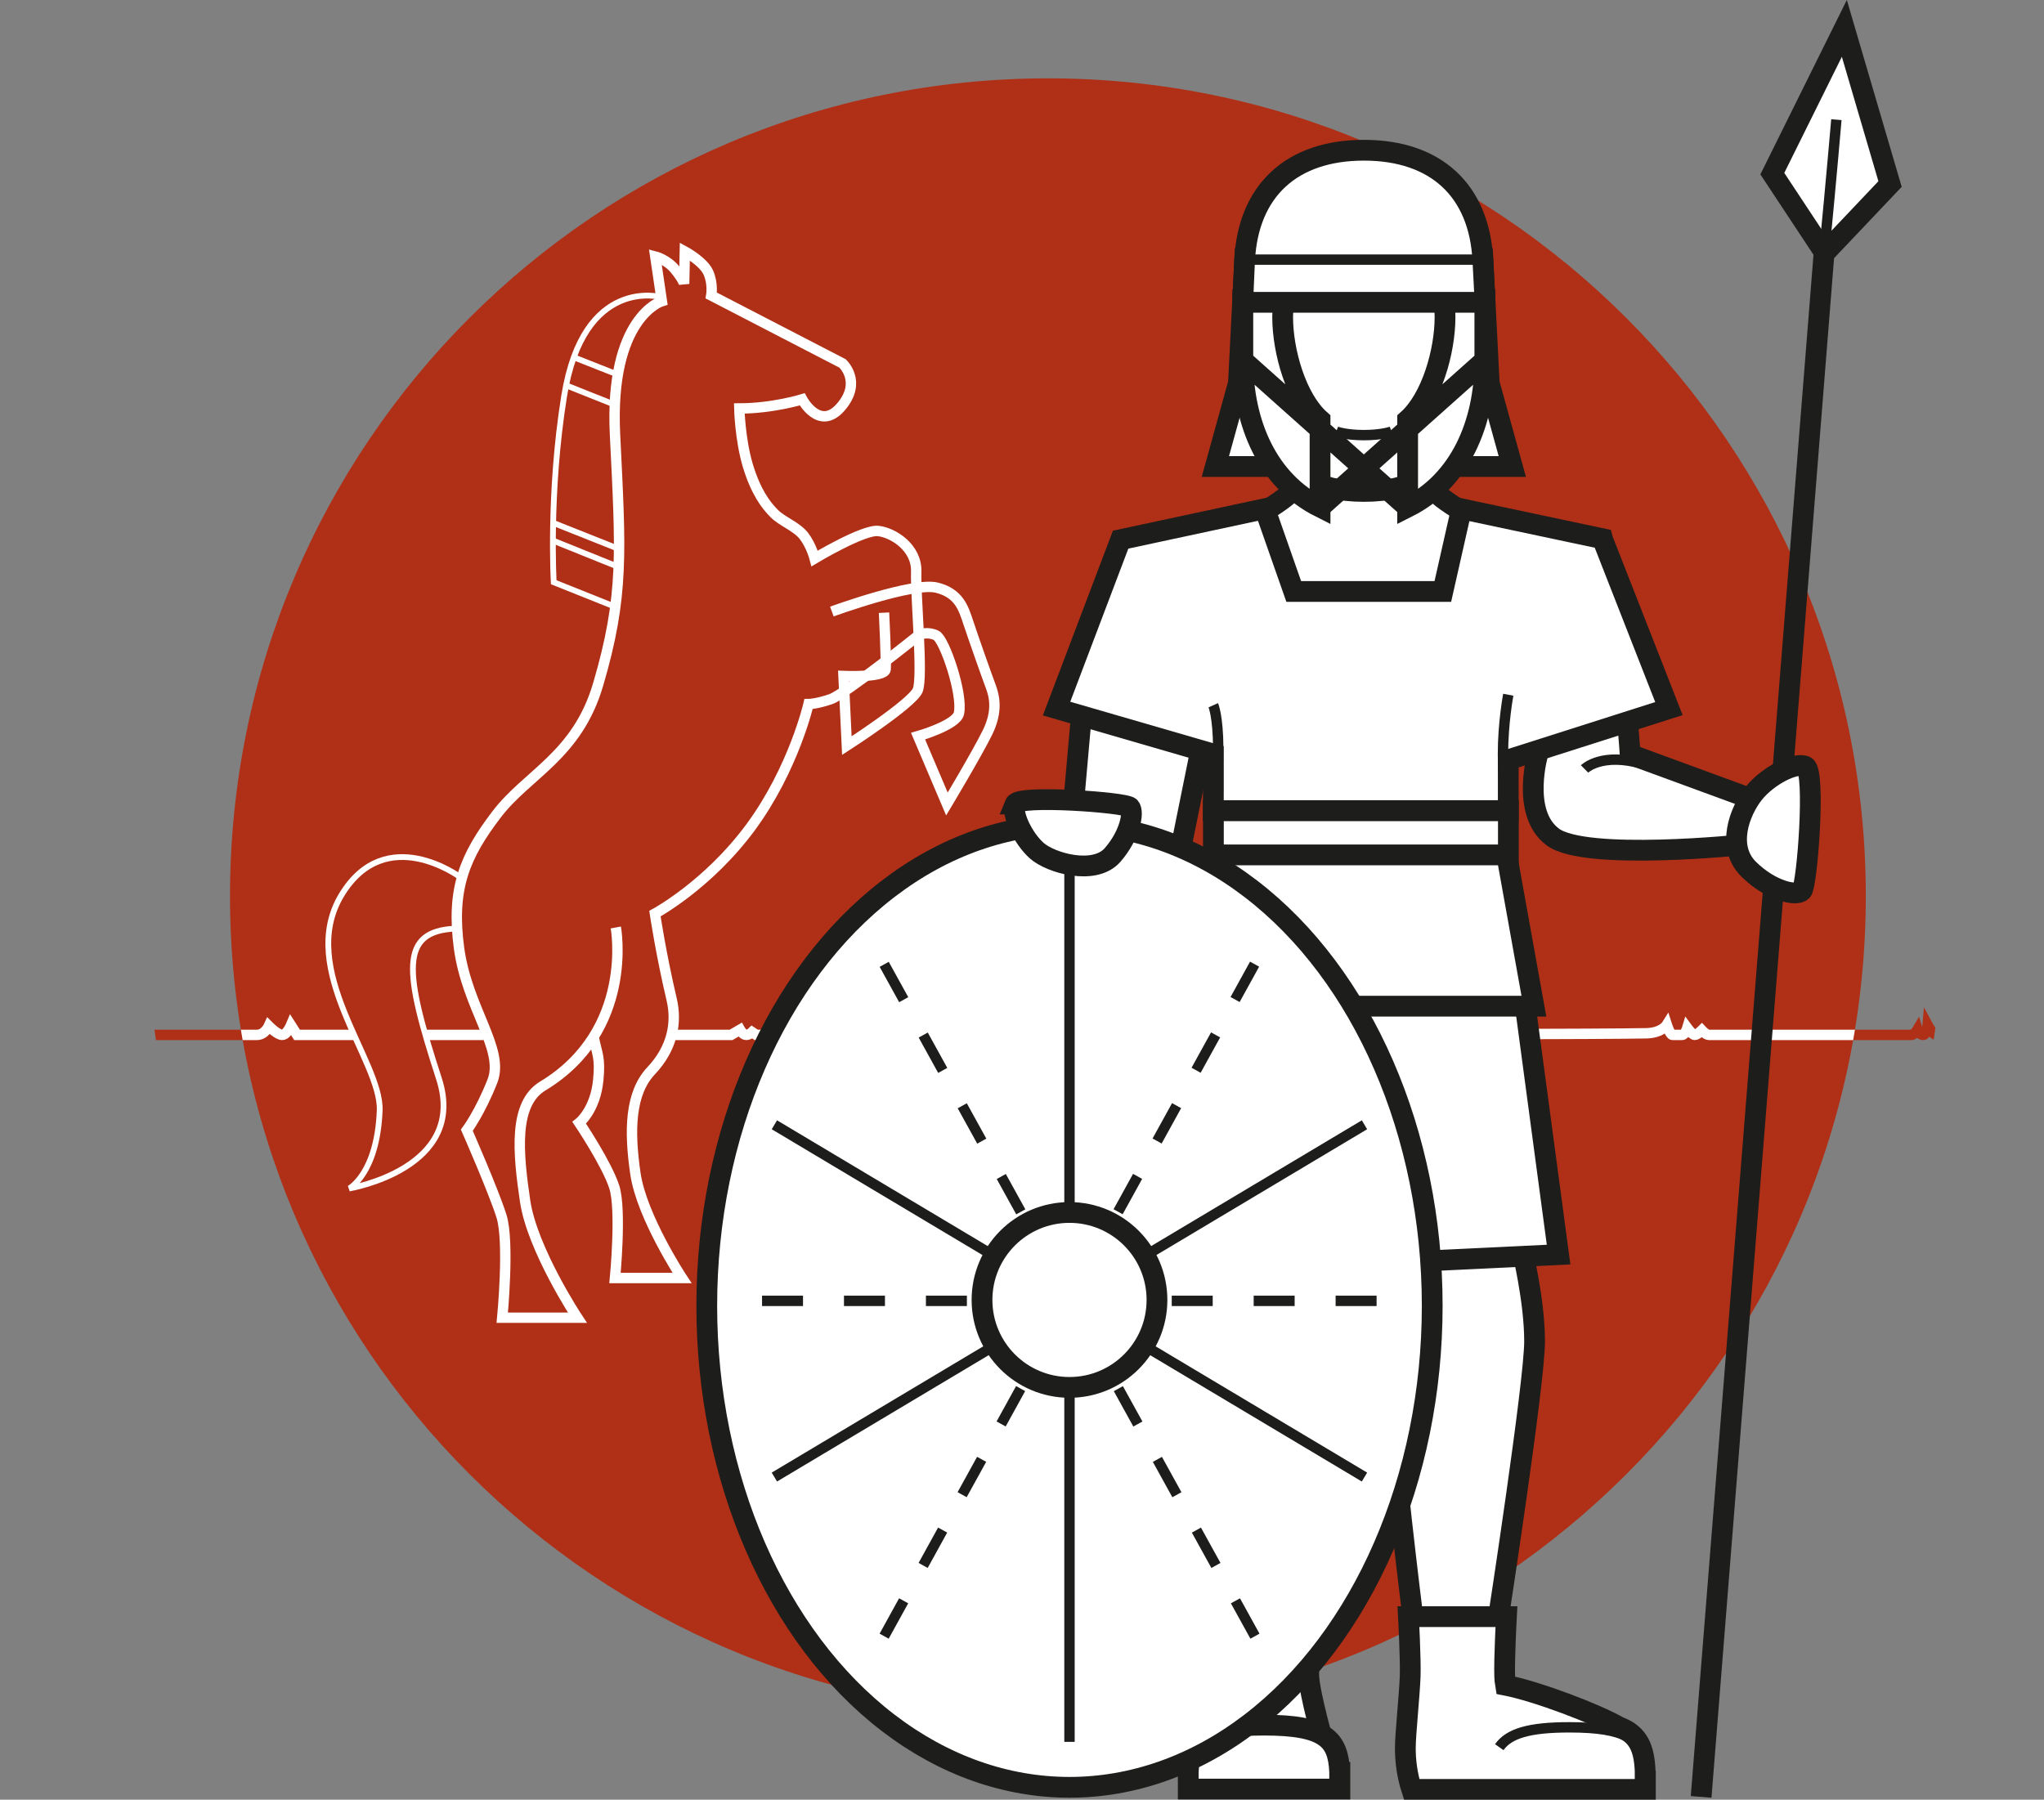 <?xml version="1.0" encoding="UTF-8"?>
<svg id="Ebene_1" data-name="Ebene 1" xmlns="http://www.w3.org/2000/svg" xmlns:xlink="http://www.w3.org/1999/xlink" viewBox="0 0 177.11 155.97">
  <rect x="0" y="0" width="177.11" height="155.97" fill="#808080" stroke="none"/>
  <defs>
    <style>
      .cls-1 {
        clip-path: url(#clippath);
      }

      .cls-2, .cls-3, .cls-4, .cls-5, .cls-6, .cls-7, .cls-8, .cls-9, .cls-10, .cls-11, .cls-12 {
        fill: none;
      }

      .cls-2, .cls-13, .cls-14 {
        stroke-width: 0px;
      }

      .cls-15 {
        clip-path: url(#clippath-1);
      }

      .cls-3 {
        stroke-width: .5px;
      }

      .cls-3, .cls-8 {
        stroke: #fff;
      }

      .cls-4, .cls-5 {
        stroke-linejoin: round;
      }

      .cls-4, .cls-5, .cls-7, .cls-9, .cls-10, .cls-11, .cls-12 {
        stroke: #1d1d1b;
      }

      .cls-4, .cls-10 {
        stroke-width: 1.8px;
      }

      .cls-5, .cls-6, .cls-8, .cls-9, .cls-11 {
        stroke-width: .9px;
      }

      .cls-6 {
        stroke: #b03017;
      }

      .cls-7, .cls-12 {
        stroke-width: .9px;
      }

      .cls-11 {
        stroke-dasharray: 0 0 3.55 3.55;
      }

      .cls-12 {
        stroke-dasharray: 0 0 3.5 3.5;
      }

      .cls-13 {
        fill: #b03017;
      }

      .cls-14 {
        fill: #fff;
      }
    </style>
    <clipPath id="clippath">
      <path class="cls-2" d="m12.58,78.02c0,43.05,34.9,77.95,77.95,77.95s77.95-34.9,77.95-77.95S133.58.06,90.53.06,12.58,34.96,12.58,78.02"/>
    </clipPath>
    <clipPath id="clippath-1">
      <path class="cls-2" d="m19.93,77.66c0,39.14,31.73,70.87,70.87,70.87s70.87-31.73,70.87-70.87S129.94,6.79,90.8,6.79,19.93,38.52,19.93,77.66"/>
    </clipPath>
  </defs>
  <g class="cls-1">
    <path class="cls-6" d="m0,89.69h22.26c.69,0,1.03-.76,1.03-.76,0,0,.75.76,1.16.76s.76-.83.76-.83l.53.83h4.87"/>
    <line class="cls-6" x1="36.86" y1="89.69" x2="41.9" y2="89.69"/>
    <path class="cls-6" d="m58.2,89.69h5.15l.77-.45s.25.45.53.45.52-.24.52-.24l.36.24h.22c.53,0,70.38,0,76.89-.14,1.36-.03,1.79-.73,1.79-.73,0,0,.28.87.49.87h.83c.27,0,.45-.6.45-.6,0,0,.44.6.65.6s.61-.4.61-.4c0,0,.37.4.61.4,0,0,12.84,0,17.57,0,.23,0,.51-.47.51-.47,0,0,.14.47.49.47.32,0,.39-.84.39-.84,0,0,.45.84.75.84h9.32"/>
  </g>
  <path class="cls-13" d="m90.8,148.52c-39.14,0-70.87-31.73-70.87-70.87S51.66,6.79,90.8,6.79s70.87,31.73,70.87,70.87-31.73,70.87-70.87,70.87"/>
  <g class="cls-15">
    <path class="cls-8" d="m0,89.69h22.26c.69,0,1.03-.76,1.03-.76,0,0,.75.76,1.16.76s.76-.83.76-.83l.53.83h4.87"/>
    <line class="cls-8" x1="36.86" y1="89.69" x2="41.9" y2="89.69"/>
    <path class="cls-8" d="m58.2,89.69h5.15l.77-.45s.25.45.53.45.52-.24.52-.24l.36.24h.22c.53,0,70.38,0,76.89-.14,1.36-.03,1.79-.73,1.79-.73,0,0,.28.87.49.87h.83c.27,0,.45-.6.45-.6,0,0,.44.6.65.6s.61-.4.61-.4c0,0,.37.4.61.4,0,0,12.84,0,17.57,0,.23,0,.51-.47.51-.47,0,0,.14.47.49.47.32,0,.39-.84.39-.84,0,0,.45.84.75.84h9.32"/>
  </g>
  <polygon class="cls-14" points="159.81 2.46 159.81 2.46 159.81 2.46 159.81 2.46 153.57 15.05 158.11 21.92 163.77 15.95 159.81 2.46"/>
  <polygon class="cls-10" points="159.81 2.46 159.81 2.46 159.81 2.46 159.81 2.46 153.57 15.05 158.11 21.92 163.77 15.95 159.81 2.46"/>
  <line class="cls-10" x1="158.09" y1="21.45" x2="147.4" y2="155.73"/>
  <g>
    <path class="cls-9" d="m159.12,10.37s-.42,4.93-1.03,11.25"/>
    <path class="cls-14" d="m113.55,140.1h-8.08s.19,3.63.14,5.1c-.05,1.6-1.35,6.1-1.35,6.1h10.49s-1.3-4.5-1.35-6.1c-.05-1.47.14-5.1.14-5.1"/>
    <path class="cls-10" d="m113.55,140.1h-8.08s.19,3.63.14,5.1c-.05,1.6-1.35,6.1-1.35,6.1h10.49s-1.3-4.5-1.35-6.1c-.05-1.47.14-5.1.14-5.1Z"/>
    <path class="cls-14" d="m116.08,153.6s0-.03,0-.04c-.13-2.82-1.21-4.05-6.55-4.05s-6.44,1.23-6.57,4.05c0,.01,0,.03,0,.04,0,.1,0,.21,0,.31,0,.37,0,.76,0,1.14h13.14c0-.39,0-.77,0-1.14,0-.11,0-.21,0-.31"/>
    <path class="cls-10" d="m116.08,153.6s0-.03,0-.04c-.13-2.82-1.21-4.05-6.55-4.05s-6.44,1.23-6.57,4.05c0,.01,0,.03,0,.04,0,.1,0,.21,0,.31,0,.37,0,.76,0,1.14h13.14c0-.39,0-.77,0-1.14,0-.11,0-.21,0-.31Z"/>
    <path class="cls-14" d="m114.07,117.98c1.56-6.22,1.56-8.26,1.56-8.26l-10.96-1.14.45,19.26.48,12.36h7.54l.92-22.22Z"/>
    <path class="cls-10" d="m114.07,117.98c1.56-6.22,1.56-8.26,1.56-8.26l-10.96-1.14.45,19.26.48,12.36h7.54l.92-22.22Z"/>
    <path class="cls-14" d="m132.97,116.25c0-3.59-1.1-8.01-1.1-8.01l-11.5,1.13,1.24,5.67s-1.17,1.59-1.17,5.67c0,3.46,1.99,19.49,1.99,19.49l7.39.08s3.15-20.44,3.15-24.03"/>
    <path class="cls-10" d="m132.97,116.25c0-3.59-1.1-8.01-1.1-8.01l-11.5,1.13,1.24,5.67s-1.17,1.59-1.17,5.67c0,3.46,1.99,19.49,1.99,19.49l7.39.08s3.15-20.44,3.15-24.03Z"/>
    <path class="cls-14" d="m142.55,153.83c0-.11,0-.22,0-.33,0-.02,0-.03,0-.04-.09-1.92-.56-3.16-2.28-3.8-1.99-1.14-7.07-3.07-9.81-3.61-.05-.3-.08-.56-.08-.77-.05-1.49.15-5.17.15-5.17h-8.49s.2,3.68.15,5.17c-.06,1.62-.42,5.05-.42,6.19s.15,2.38.55,3.61h20.21s.04,0,.04,0c0-.42,0-.83,0-1.23"/>
    <path class="cls-10" d="m142.55,153.83c0-.11,0-.22,0-.33,0-.02,0-.03,0-.04-.09-1.92-.56-3.16-2.28-3.8-1.99-1.14-7.07-3.07-9.81-3.61-.05-.3-.08-.56-.08-.77-.05-1.49.15-5.17.15-5.17h-8.49s.2,3.68.15,5.17c-.06,1.62-.42,5.05-.42,6.19s.15,2.38.55,3.61h20.21s.04,0,.04,0c0-.42,0-.83,0-1.23Z"/>
    <path class="cls-9" d="m142.66,153.16c-.34-2.4-1.74-3.46-6.67-3.46-3.52,0-5.25.54-6.08,1.72"/>
  </g>
  <polygon class="cls-14" points="129.04 33.2 128.49 22.41 107.86 22.41 107.31 33.2 105.31 40.43 131.04 40.43 129.04 33.2"/>
  <polygon class="cls-10" points="129.04 33.2 128.49 22.41 107.86 22.41 107.31 33.2 105.31 40.43 131.04 40.43 129.04 33.2"/>
  <g>
    <path class="cls-14" d="m113.21,58.49v-13.66l-11.27,1.51s-2.51.34-3.97,1.92c-1.85,2.01-3.72,7.52-3.72,7.52l-1.89,21.36,8.86,1.8,2.63-12.99,2.3-3.59s.43,1.35,2.24-1.67c1.76-2.93,4.82-2.19,4.82-2.19"/>
    <path class="cls-10" d="m113.21,58.49v-13.66l-11.27,1.51s-2.51.34-3.97,1.92c-1.85,2.01-3.72,7.52-3.72,7.52l-1.89,21.36,8.86,1.8,2.63-12.99,2.3-3.59s.43,1.35,2.24-1.67c1.76-2.93,4.82-2.19,4.82-2.19Z"/>
    <path class="cls-14" d="m122.95,58.46v-13.63l11.42,1.51s2.55.34,4.02,1.91c1.88,2.01,2.86,17.13,2.86,17.13l10.03,3.68-.15,4.14s-13.75,1.45-16.58-.66c-2.84-2.11-1.26-7.36-1.26-7.36l-3.19-2.88s-.43,1.35-2.27-1.67c-1.79-2.93-4.89-2.18-4.89-2.18"/>
    <path class="cls-10" d="m122.95,58.46v-13.63l11.42,1.51s2.55.34,4.02,1.91c1.88,2.01,2.86,17.13,2.86,17.13l10.03,3.68-.15,4.14s-13.75,1.45-16.58-.66c-2.84-2.11-1.26-7.36-1.26-7.36l-3.19-2.88s-.43,1.35-2.27-1.67c-1.79-2.93-4.89-2.18-4.89-2.18Z"/>
  </g>
  <polygon class="cls-14" points="138.86 46.73 138.85 46.69 125.23 43.8 110.93 43.8 97.1 46.77 91.55 61.41 105.54 65.47 105.63 70.81 130.18 70.81 130.06 66.05 144.61 61.41 138.86 46.73"/>
  <polygon class="cls-10" points="138.86 46.73 138.85 46.69 125.23 43.8 110.93 43.8 97.1 46.77 91.55 61.41 105.54 65.47 105.63 70.81 130.18 70.81 130.06 66.05 144.61 61.41 138.86 46.73"/>
  <g>
    <path class="cls-14" d="m123.01,36.11s.23,5.07,1.5,6.64c.36.45,2.09,1.52,2.09,1.52l-1.58,6.99h-12.92l-2.45-6.99s1.73-1.07,2.09-1.52c1.27-1.57,1.5-6.64,1.5-6.64h9.77Z"/>
    <path class="cls-10" d="m123.01,36.11s.23,5.07,1.5,6.64c.36.45,2.09,1.52,2.09,1.52l-1.58,6.99h-12.92l-2.45-6.99s1.73-1.07,2.09-1.52c1.27-1.57,1.5-6.64,1.5-6.64h9.77Z"/>
    <path class="cls-14" d="m125.17,23.66c1.3,1.45,2.02,3.52,2.02,6.24,0,5.94-.5,12.69-9.01,12.69s-9.01-6.75-9.01-12.69c0-2.72.71-4.78,2.02-6.24h13.98Z"/>
    <path class="cls-10" d="m125.17,23.66c1.3,1.45,2.02,3.52,2.02,6.24,0,5.94-.5,12.69-9.01,12.69s-9.01-6.75-9.01-12.69c0-2.72.71-4.78,2.02-6.24h13.98Z"/>
    <path class="cls-9" d="m120.58,37.4s-.8.31-2.4.31-2.4-.31-2.4-.31"/>
    <path class="cls-14" d="m107.69,31.23c0-1.64,0-5.26,0-5.26h3.62c-.1.54-.17.88-.17,1.51,0,2.98,1.17,7.07,3.24,8.91v7.56c-4.5-2.26-6.69-7.19-6.69-12.72"/>
    <path class="cls-10" d="m121.94,43.95-14.25-12.72c0-1.64,0-5.26,0-5.26h3.62c-.1.54-.17.88-.17,1.51,0,2.98,1.17,7.07,3.24,8.91v7.56c-4.5-2.26-6.69-7.19-6.69-12.72Z"/>
    <path class="cls-14" d="m128.67,31.23c0-1.64,0-5.26,0-5.26h-3.62c.1.54.17.88.17,1.51,0,2.98-1.17,7.07-3.24,8.91v7.56c4.5-2.26,6.69-7.19,6.69-12.72"/>
    <path class="cls-10" d="m114.41,43.95,14.25-12.72c0-1.64,0-5.26,0-5.26h-3.62c.1.54.17.88.17,1.51,0,2.98-1.17,7.07-3.24,8.91v7.56c4.5-2.26,6.69-7.19,6.69-12.72Z"/>
    <path class="cls-14" d="m128.49,22.58c-.3-6.09-4.09-9.56-10.31-9.56s-10.03,3.46-10.34,9.56l-.16,3.62h21l-.19-3.62Z"/>
    <path class="cls-4" d="m128.49,22.58c-.3-6.09-4.09-9.56-10.31-9.56s-10.03,3.46-10.34,9.56l-.16,3.62h21l-.19-3.62Z"/>
  </g>
  <polygon class="cls-14" points="99.88 85.33 132.05 86.33 135.05 108.73 99.52 110.43 99.88 85.33"/>
  <polygon class="cls-10" points="99.88 85.33 132.05 86.33 135.05 108.73 99.52 110.43 99.88 85.33"/>
  <polygon class="cls-14" points="103.44 87.2 132.91 87.2 130.36 73.01 105.35 73.16 103.44 87.2"/>
  <polygon class="cls-10" points="103.44 87.2 132.91 87.2 130.36 73.01 105.35 73.16 103.44 87.2"/>
  <polygon class="cls-5" points="128.43 22.5 128.59 26.12 107.76 26.12 107.92 22.5 128.43 22.5"/>
  <g>
    <path class="cls-14" d="m92.67,154.9c17.36,0,31.43-18.68,31.43-41.73s-14.07-41.73-31.43-41.73-31.44,18.68-31.44,41.73,14.07,41.73,31.44,41.73"/>
    <ellipse class="cls-10" cx="92.67" cy="113.17" rx="31.43" ry="41.73"/>
  </g>
  <line class="cls-11" x1="66.03" y1="112.74" x2="119.31" y2="112.74"/>
  <line class="cls-7" x1="67.1" y1="128.01" x2="118.23" y2="97.48"/>
  <line class="cls-12" x1="76.61" y1="141.8" x2="108.73" y2="83.52"/>
  <line class="cls-9" x1="92.67" y1="150.96" x2="92.67" y2="74.37"/>
  <line class="cls-12" x1="108.74" y1="141.8" x2="76.59" y2="83.53"/>
  <line class="cls-7" x1="118.23" y1="128.01" x2="67.1" y2="97.48"/>
  <g>
    <path class="cls-14" d="m92.67,120.24c4.19,0,7.58-3.39,7.58-7.58s-3.39-7.58-7.58-7.58-7.58,3.39-7.58,7.58,3.39,7.58,7.58,7.58"/>
    <circle class="cls-10" cx="92.67" cy="112.66" r="7.58"/>
    <path class="cls-14" d="m87.96,69.68c-.33.81.65,2.95,1.87,4.04s5.02,2.16,6.57.38c1.53-1.75,1.87-3.72,1.5-4.14-.37-.42-9.61-1.09-9.94-.28"/>
    <path class="cls-10" d="m87.96,69.68c-.33.81.65,2.95,1.87,4.04s5.02,2.16,6.57.38c1.53-1.75,1.87-3.72,1.5-4.14-.37-.42-9.61-1.09-9.94-.28Z"/>
    <path class="cls-9" d="m137.3,66.64s1.5-1.49,5.09-.42"/>
  </g>
  <rect class="cls-14" x="105.14" y="70.25" width="25.56" height="3.84"/>
  <rect class="cls-10" x="105.14" y="70.25" width="25.56" height="3.84"/>
  <g>
    <path class="cls-14" d="m130.69,60.21s-.46,2.42-.46,5.16c0,3,.46,4.88.46,4.88h-25.56s.45-2.52.43-5.39c-.02-2.82-.43-3.74-.43-3.74"/>
    <path class="cls-9" d="m130.69,60.21s-.46,2.42-.46,5.16c0,3,.46,4.88.46,4.88h-25.56s.45-2.52.43-5.39c-.02-2.82-.43-3.74-.43-3.74"/>
    <path class="cls-10" d="m130.69,65.12v5.13h-25.56s.02-2.81,0-5.58"/>
    <path class="cls-14" d="m156.45,66.42c-.9-.41-3.29.82-4.5,2.35-1.21,1.53-2.4,4.61-.43,6.56,1.95,1.92,4.15,2.35,4.61,1.88.46-.47,1.21-10.37.31-10.79"/>
    <path class="cls-10" d="m156.45,66.42c-.9-.41-3.29.82-4.5,2.35-1.21,1.53-2.4,4.61-.43,6.56,1.95,1.92,4.15,2.35,4.61,1.88.46-.47,1.21-10.37.31-10.79Z"/>
    <path class="cls-3" d="m57.3,25.75s-6.75-1.89-8.42,8.59c-1.35,8.4-.9,16.12-.9,16.12l5.17,2.07"/>
    <path class="cls-8" d="m53.36,80.38s1.65,8.92-6.33,13.74c-2.55,1.54-2.15,5.78-1.53,9.97.62,4.19,4.53,10.11,4.53,10.11h-6.51s.64-6.57-.07-8.81c-.71-2.24-3-7.44-3-7.44,0,0,1.14-1.52,2.22-4.26,1.07-2.75-2.17-6.28-2.89-11.48-.71-5.2.5-8.02,3.25-11.63,2.67-3.51,6.98-5.07,8.8-11.27,2.26-7.69,1.96-11.46,1.46-21.65-.5-10.18,4.06-11.56,4.06-11.56l-.57-3.87s.99.25,1.7,1.11c.72.87.8,1.26.8,1.26l.06-2.81s1.61.87,2.04,1.84c.43.98.25,1.98.25,1.98l11.38,5.89s1.72,1.59-.14,3.76c-1.86,2.17-3.36-.65-3.36-.65,0,0-2.58.79-5.45.79,0,0,.06,2.67.74,4.95.69,2.28,1.56,3.43,2.28,4.15.72.72,1.93,1.12,2.58,1.95.64.83.93,1.95.93,1.95,0,0,4.22-2.53,5.51-2.38,1.29.14,3.36,1.44,3.29,3.54-.07,2.09.61,9.09.13,10.26-.49,1.16-6.14,4.8-6.14,4.8l-.29-6.03s3.58.15,3.65-.58c.07-.72-.14-4.91-.14-4.91"/>
    <path class="cls-8" d="m72.08,53s7.05-2.58,9.09-2.07c1.92.48,2.31,1.75,2.74,3.05.43,1.3,1.58,4.56,1.93,5.49.33.88.64,2.17-.29,4.04-.93,1.88-3.5,6.17-3.5,6.17l-2.5-5.88s3.31-.95,3.54-1.97c.37-1.67-1.25-6.4-1.96-6.76-.72-.36-1.44-.09-1.44-.09,0,0-6.45,5.18-7.7,5.61-1.25.43-1.93.43-1.93.43,0,0-1.29,5.6-5,10.65-3.72,5.05-8.31,7.51-8.31,7.51,0,0,.52,3.5,1.45,7.44.48,2.04.05,4.24-1.78,6.18-1.83,1.94-1.91,5.17-1.36,8.92.55,3.75,4.04,9.04,4.04,9.04h-5.81s.57-5.88-.06-7.88c-.64-2-3.04-5.57-3.04-5.57,0,0,1.4-1.1,1.65-3.72.19-1.97-.1-2.2-.4-3.71"/>
    <path class="cls-3" d="m39.85,76s-6.42-4.76-10.25,1.55c-3.93,6.49,3.46,14.4,3.3,18.68-.21,5.47-2.64,6.77-2.64,6.77,0,0,10.31-1.72,7.77-9.53-3.01-9.26-3.43-12.76,1.41-12.99"/>
  </g>
  <line class="cls-3" x1="47.94" y1="46.86" x2="53.4" y2="49.06"/>
  <line class="cls-3" x1="47.92" y1="45.31" x2="53.68" y2="47.6"/>
  <line class="cls-3" x1="48.96" y1="33.36" x2="53.3" y2="35.09"/>
  <line class="cls-3" x1="49.73" y1="30.97" x2="53.25" y2="32.36"/>
</svg>